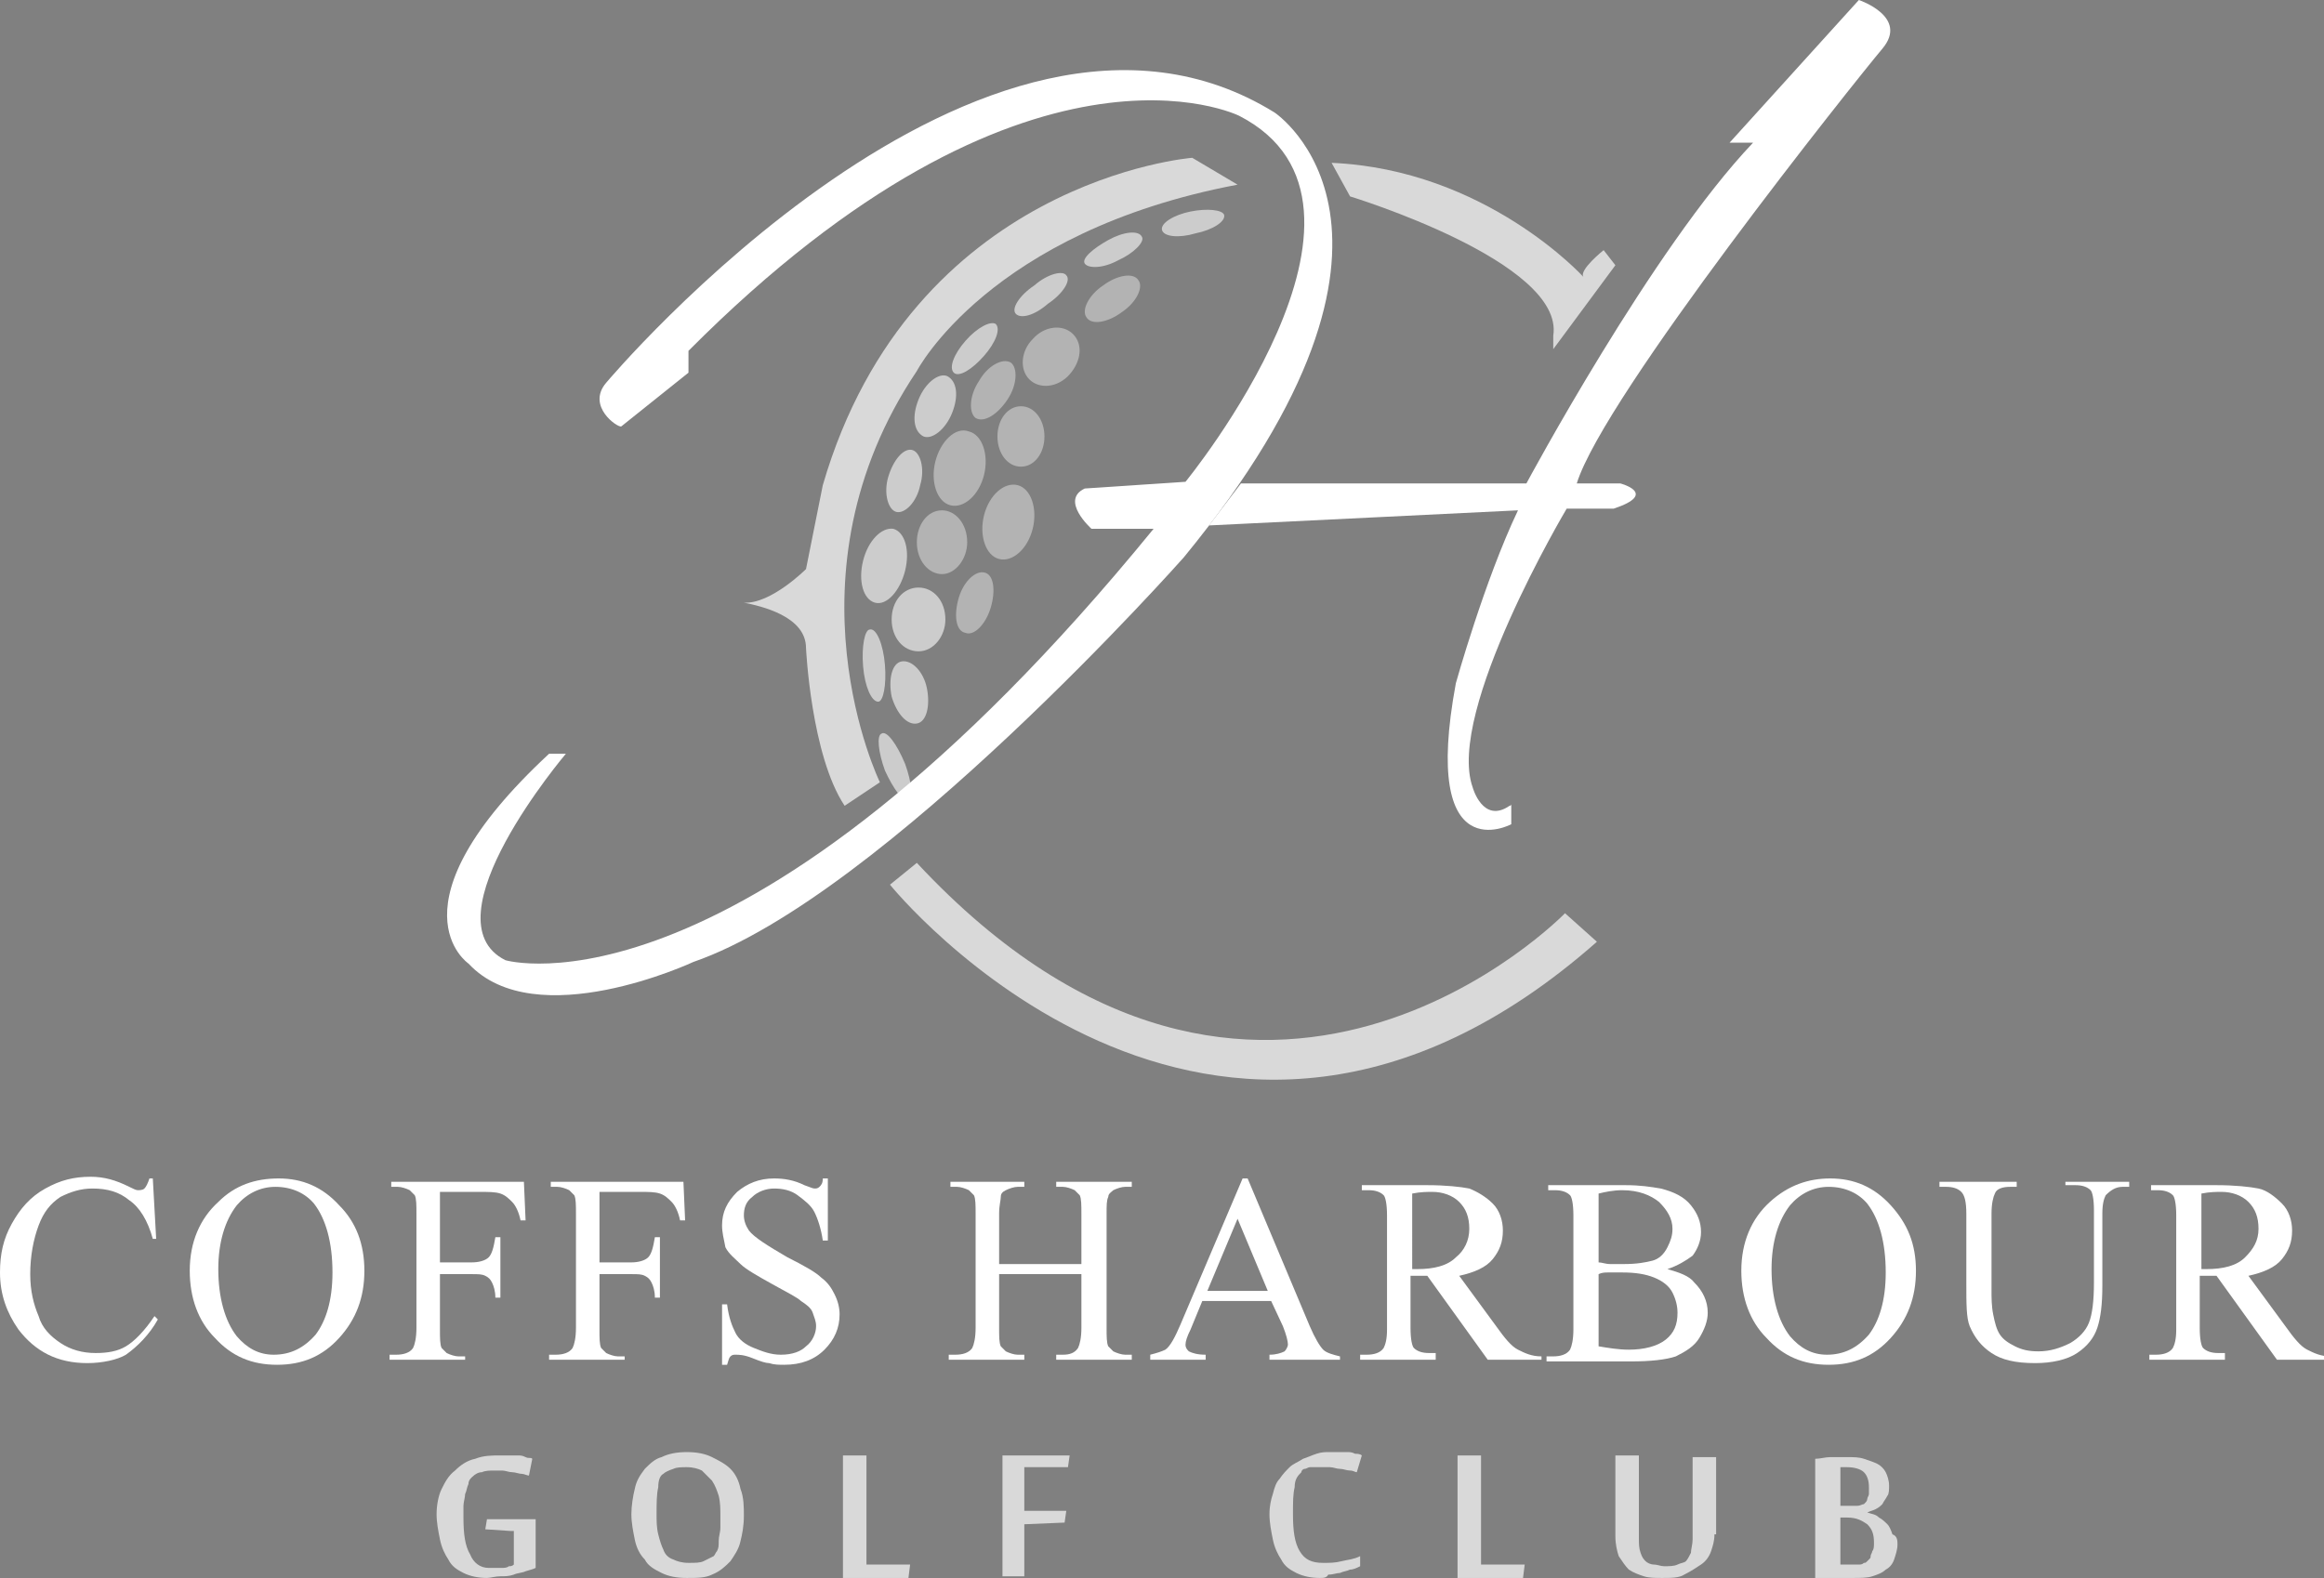 <?xml version="1.0" encoding="utf-8"?>
<!-- Generator: Adobe Illustrator 27.2.0, SVG Export Plug-In . SVG Version: 6.00 Build 0)  -->
<svg version="1.1" id="Layer_1" xmlns="http://www.w3.org/2000/svg" xmlns:xlink="http://www.w3.org/1999/xlink" x="0px" y="0px"
	 viewBox="0 0 138.4 94" style="enable-background:new 0 0 138.4 94;" xml:space="preserve">
<rect x="0" y="0" width="138.4" height="94" fill="#808080" stroke="none"/>
<style type="text/css">
	.st0{opacity:0.6;fill:#FFFFFF;}
	.st1{opacity:0.4;}
	.st2{fill:#FFFFFF;}
	.st3{opacity:0.7;fill:#FFFFFF;}
	.st4{fill:none;stroke:#231F20;stroke-width:0.267;stroke-miterlimit:10;}
	.st5{opacity:0.7;}
</style>
<g>
	<g>
		<path class="st0" d="M52.5,43.7c-0.3,0.1-0.2,1.1,0.2,2.2c0.5,1.1,1.1,1.9,1.4,1.8c0.3-0.1,0.2-1.1-0.2-2.2
			C53.4,44.3,52.8,43.5,52.5,43.7z"/>
		<path class="st0" d="M51.8,37.5c-0.3,0-0.5,1-0.4,2.2c0.1,1.2,0.5,2.1,0.9,2.1c0.3,0,0.5-1,0.4-2.2C52.6,38.4,52.2,37.4,51.8,37.5
			z"/>
		<path class="st0" d="M53.7,39.4c-0.6,0.1-0.8,1.1-0.6,2.1c0.3,1,0.9,1.7,1.5,1.6c0.6-0.1,0.8-1.1,0.6-2.1
			C55,40,54.3,39.3,53.7,39.4z"/>
		<path class="st0" d="M53.1,36.9c0,1.1,0.7,1.9,1.6,1.9c0.9,0,1.6-0.9,1.6-1.9c0-1.1-0.7-1.9-1.6-1.9C53.8,35,53.1,35.8,53.1,36.9z
			"/>
		<path class="st0" d="M51.4,33.4c-0.3,1.2,0,2.3,0.7,2.5c0.7,0.2,1.5-0.7,1.8-1.9c0.3-1.2,0-2.3-0.7-2.5
			C52.5,31.4,51.7,32.2,51.4,33.4z"/>
		<path class="st0" d="M54.7,23.8c-0.4,1-0.3,1.9,0.3,2.2c0.5,0.2,1.3-0.4,1.7-1.4c0.4-1,0.3-1.9-0.3-2.2
			C55.9,22.2,55.1,22.8,54.7,23.8z"/>
		<path class="st0" d="M52.9,28.4c-0.3,1,0,2,0.5,2.1c0.5,0.1,1.2-0.6,1.4-1.6c0.3-1,0-2-0.5-2.1C53.8,26.7,53.2,27.4,52.9,28.4z"/>
		<path class="st0" d="M57.5,20.3c-0.7,0.8-1,1.6-0.7,1.9c0.3,0.3,1.1-0.2,1.8-1c0.7-0.8,1-1.6,0.7-1.9C59,19.1,58.2,19.5,57.5,20.3
			z"/>
		<path class="st0" d="M61.6,17c-0.9,0.6-1.4,1.4-1.1,1.7s1.1,0.1,1.9-0.6c0.9-0.6,1.4-1.4,1.1-1.7C63.3,16.1,62.4,16.3,61.6,17z"/>
		<path class="st0" d="M66,14.3c-0.9,0.5-1.6,1.1-1.4,1.4c0.2,0.3,1.1,0.3,2-0.2c0.9-0.4,1.6-1.1,1.4-1.4
			C67.8,13.7,66.9,13.8,66,14.3z"/>
		<path class="st0" d="M70.9,12.6c-1,0.2-1.8,0.7-1.7,1.1c0.1,0.4,1,0.5,2,0.2c1-0.2,1.8-0.7,1.7-1.1C72.8,12.5,71.9,12.4,70.9,12.6
			z"/>
		<g class="st1">
			<path class="st2" d="M55.7,27.5c-0.3,1.2,0.1,2.4,0.9,2.6c0.8,0.2,1.7-0.6,2-1.8c0.3-1.2-0.1-2.4-0.9-2.6
				C56.9,25.4,56,26.3,55.7,27.5z"/>
			<path class="st2" d="M58.6,30.7c-0.3,1.2,0.1,2.4,0.9,2.6c0.8,0.2,1.7-0.6,2-1.8c0.3-1.2-0.1-2.4-0.9-2.6
				C59.8,28.7,58.9,29.5,58.6,30.7z"/>
			<path class="st2" d="M54.6,32.3c0,1.1,0.7,1.9,1.5,1.9c0.8,0,1.5-0.9,1.5-1.9c0-1.1-0.7-1.9-1.5-1.9
				C55.2,30.4,54.6,31.3,54.6,32.3z"/>
			<path class="st2" d="M61.3,22.6c0.6,0.6,1.7,0.5,2.4-0.3c0.7-0.8,0.8-1.8,0.2-2.4c-0.6-0.6-1.7-0.5-2.4,0.3
				C60.8,20.9,60.7,22,61.3,22.6z"/>
			<path class="st2" d="M59.4,26c0,1,0.6,1.8,1.4,1.8c0.8,0,1.4-0.8,1.4-1.8c0-1-0.6-1.8-1.4-1.8C60,24.2,59.4,25,59.4,26z"/>
			<path class="st2" d="M58.3,22.7c-0.6,0.9-0.6,1.9-0.2,2.2c0.5,0.3,1.3-0.2,1.9-1.1c0.6-0.9,0.6-1.9,0.2-2.2
				C59.7,21.3,58.8,21.8,58.3,22.7z"/>
			<path class="st2" d="M65.7,17c-0.9,0.6-1.3,1.5-1,1.9c0.3,0.5,1.3,0.3,2.1-0.3c0.9-0.6,1.3-1.5,1-1.9
				C67.5,16.2,66.5,16.4,65.7,17z"/>
			<path class="st2" d="M57.1,35.6c-0.3,1-0.2,2,0.4,2.1c0.5,0.2,1.2-0.5,1.5-1.5c0.3-1,0.2-2-0.4-2.1C58.1,34,57.4,34.6,57.1,35.6z
				"/>
		</g>
	</g>
	<g>
		<path class="st3" d="M79.3,9.7l1.1,2c0,0,12.8,3.9,12.1,8.3l0,0.8l3.7-5l-0.7-0.9c0,0-1.5,1.2-1.2,1.6
			C94.3,16.5,88.5,10.1,79.3,9.7z"/>
		<path class="st3" d="M71,9.4c0,0-16.7,1.3-22,19.5L48,33.9c0,0-2.1,2.1-3.7,2c0,0,0,0,0,0c1,0.2,3.7,0.8,3.7,2.7
			c0,0,0.3,6.4,2.3,9.4l2.1-1.4c0,0-6-12.3,2.2-24.5c0,0,4.3-8.3,19.1-11.1L71,9.4z"/>
		<path class="st4" d="M46.8,23.8"/>
		<path class="st3" d="M54.6,51.4L53,52.7c0,0,19.1,23.7,42.1,3.4l-1.9-1.7C93.3,54.3,75,73.3,54.6,51.4z"/>
		<g>
			<path class="st2" d="M9.1,70.2l0.2,3.6H9.1c-0.3-1.1-0.8-1.9-1.4-2.3c-0.6-0.5-1.3-0.7-2.2-0.7c-0.7,0-1.3,0.2-1.9,0.5
				c-0.6,0.4-1,0.9-1.3,1.7s-0.5,1.8-0.5,2.9c0,1,0.2,1.8,0.5,2.5C2.5,79.1,3,79.6,3.6,80s1.3,0.6,2.1,0.6c0.7,0,1.3-0.1,1.8-0.4
				c0.5-0.3,1.1-0.9,1.7-1.8l0.2,0.2c-0.5,0.9-1.2,1.6-1.9,2.1C7,81,6.1,81.2,5.2,81.2c-1.8,0-3.1-0.7-4.1-2c-0.7-1-1.1-2.1-1.1-3.4
				c0-1.1,0.2-2,0.7-2.9c0.5-0.9,1.1-1.6,2-2.1s1.7-0.7,2.7-0.7c0.8,0,1.5,0.2,2.3,0.6c0.2,0.1,0.4,0.2,0.5,0.2c0.1,0,0.3,0,0.4-0.1
				c0.1-0.1,0.2-0.3,0.3-0.6H9.1z"/>
			<path class="st2" d="M16.6,70.2c1.4,0,2.6,0.5,3.6,1.6c1,1,1.5,2.3,1.5,3.9c0,1.6-0.5,2.9-1.5,4c-1,1.1-2.2,1.6-3.7,1.6
				c-1.5,0-2.7-0.5-3.7-1.6c-1-1-1.5-2.4-1.5-4c0-1.7,0.6-3.1,1.7-4.1C14,70.6,15.2,70.2,16.6,70.2z M16.4,70.7
				c-0.9,0-1.7,0.4-2.3,1.1c-0.7,0.9-1.1,2.2-1.1,3.8c0,1.7,0.4,3.1,1.1,4c0.6,0.7,1.3,1.1,2.2,1.1c1,0,1.8-0.4,2.5-1.2
				c0.6-0.8,1-2,1-3.7c0-1.8-0.4-3.2-1.1-4.1C18.2,71.1,17.4,70.7,16.4,70.7z"/>
			<path class="st2" d="M26.2,71v4.2h1.9c0.4,0,0.8-0.1,1-0.3c0.2-0.2,0.3-0.6,0.4-1.2h0.3v3.6h-0.3c0-0.4-0.1-0.7-0.2-0.9
				c-0.1-0.2-0.2-0.3-0.4-0.4c-0.2-0.1-0.4-0.1-0.8-0.1h-1.9v3.3c0,0.5,0,0.9,0.1,1.1c0.1,0.1,0.2,0.2,0.3,0.3
				c0.2,0.1,0.5,0.2,0.7,0.2h0.4V81h-4.5v-0.3h0.4c0.4,0,0.8-0.1,1-0.4c0.1-0.2,0.2-0.6,0.2-1.2v-6.8c0-0.5,0-0.9-0.1-1.1
				c-0.1-0.1-0.2-0.2-0.3-0.3c-0.2-0.1-0.5-0.2-0.7-0.2h-0.4v-0.3h7.9l0.1,2.3h-0.3c-0.1-0.5-0.3-0.9-0.5-1.1s-0.4-0.4-0.7-0.5
				C29.5,71,29.1,71,28.5,71H26.2z"/>
			<path class="st2" d="M35.7,71v4.2h1.9c0.4,0,0.8-0.1,1-0.3c0.2-0.2,0.3-0.6,0.4-1.2h0.3v3.6h-0.3c0-0.4-0.1-0.7-0.2-0.9
				c-0.1-0.2-0.2-0.3-0.4-0.4c-0.2-0.1-0.4-0.1-0.8-0.1h-1.9v3.3c0,0.5,0,0.9,0.1,1.1c0.1,0.1,0.2,0.2,0.3,0.3
				c0.2,0.1,0.5,0.2,0.7,0.2h0.4V81h-4.5v-0.3h0.4c0.4,0,0.8-0.1,1-0.4c0.1-0.2,0.2-0.6,0.2-1.2v-6.8c0-0.5,0-0.9-0.1-1.1
				c-0.1-0.1-0.2-0.2-0.3-0.3c-0.2-0.1-0.5-0.2-0.7-0.2h-0.4v-0.3h7.9l0.1,2.3h-0.3c-0.1-0.5-0.3-0.9-0.5-1.1s-0.4-0.4-0.7-0.5
				C39,71,38.6,71,38.1,71H35.7z"/>
			<path class="st2" d="M49.3,70.2v3.7h-0.3c-0.1-0.7-0.3-1.3-0.5-1.7s-0.6-0.7-1-1s-0.9-0.4-1.4-0.4c-0.5,0-1,0.2-1.3,0.5
				c-0.4,0.3-0.5,0.7-0.5,1.1c0,0.3,0.1,0.6,0.3,0.9c0.3,0.4,1.1,0.9,2.3,1.6c1,0.5,1.7,0.9,2,1.2c0.4,0.3,0.6,0.6,0.8,1
				c0.2,0.4,0.3,0.8,0.3,1.2c0,0.8-0.3,1.5-0.9,2.1c-0.6,0.6-1.4,0.9-2.4,0.9c-0.3,0-0.6,0-0.9-0.1c-0.2,0-0.5-0.1-1-0.3
				s-0.8-0.2-1-0.2c-0.1,0-0.2,0-0.3,0.1c-0.1,0.1-0.1,0.2-0.2,0.5h-0.3v-3.6h0.3c0.1,0.8,0.3,1.3,0.5,1.7c0.2,0.4,0.6,0.7,1.1,0.9
				c0.5,0.2,1,0.4,1.6,0.4c0.7,0,1.2-0.2,1.5-0.5c0.4-0.3,0.6-0.8,0.6-1.2c0-0.3-0.1-0.5-0.2-0.8c-0.1-0.3-0.4-0.5-0.7-0.7
				c-0.2-0.2-0.8-0.5-1.7-1s-1.6-0.9-1.9-1.2s-0.7-0.6-0.9-1C43.1,73.8,43,73.4,43,73c0-0.8,0.3-1.4,0.9-2c0.6-0.5,1.3-0.8,2.2-0.8
				c0.6,0,1.2,0.1,1.8,0.4c0.3,0.1,0.5,0.2,0.6,0.2c0.1,0,0.2,0,0.3-0.1s0.2-0.2,0.2-0.5H49.3z"/>
			<path class="st2" d="M59.5,75.3h4.9v-3c0-0.5,0-0.9-0.1-1.1c-0.1-0.1-0.2-0.2-0.3-0.3c-0.2-0.1-0.5-0.2-0.7-0.2h-0.4v-0.3h4.5
				v0.3H67c-0.2,0-0.5,0.1-0.7,0.2C66.2,71,66,71.1,66,71.3c-0.1,0.2-0.1,0.5-0.1,1v6.8c0,0.5,0,0.9,0.1,1.1
				c0.1,0.1,0.2,0.2,0.3,0.3c0.2,0.1,0.5,0.2,0.7,0.2h0.4V81h-4.5v-0.3h0.4c0.4,0,0.7-0.1,0.9-0.4c0.1-0.2,0.2-0.6,0.2-1.2v-3.2
				h-4.9v3.2c0,0.5,0,0.9,0.1,1.1c0.1,0.1,0.2,0.2,0.3,0.3c0.2,0.1,0.5,0.2,0.7,0.2H61V81h-4.5v-0.3h0.4c0.4,0,0.8-0.1,1-0.4
				c0.1-0.2,0.2-0.6,0.2-1.2v-6.8c0-0.5,0-0.9-0.1-1.1c-0.1-0.1-0.2-0.2-0.3-0.3c-0.2-0.1-0.5-0.2-0.7-0.2h-0.4v-0.3H61v0.3h-0.4
				c-0.2,0-0.5,0.1-0.7,0.2c-0.2,0.1-0.3,0.2-0.3,0.4s-0.1,0.5-0.1,1V75.3z"/>
			<path class="st2" d="M75.7,77.5h-4.1l-0.7,1.7c-0.2,0.4-0.3,0.7-0.3,0.9c0,0.2,0.1,0.3,0.2,0.4c0.2,0.1,0.5,0.2,1,0.2V81h-3.3
				v-0.3c0.4-0.1,0.7-0.2,0.9-0.3c0.3-0.2,0.6-0.8,0.9-1.5l3.7-8.7h0.3l3.7,8.8c0.3,0.7,0.6,1.2,0.8,1.4s0.6,0.3,1,0.4V81h-4.2v-0.3
				c0.4,0,0.7-0.1,0.9-0.2c0.1-0.1,0.2-0.3,0.2-0.4c0-0.2-0.1-0.6-0.3-1.1L75.7,77.5z M75.5,76.9l-1.8-4.3l-1.8,4.3H75.5z"/>
			<path class="st2" d="M91.4,81h-2.8l-3.6-5c-0.3,0-0.5,0-0.6,0c-0.1,0-0.1,0-0.2,0c-0.1,0-0.2,0-0.2,0v3.1c0,0.7,0.1,1.1,0.2,1.2
				c0.2,0.2,0.5,0.3,0.9,0.3h0.4V81h-4.5v-0.3h0.4c0.4,0,0.8-0.1,1-0.4c0.1-0.2,0.2-0.5,0.2-1.1v-6.8c0-0.7-0.1-1.1-0.2-1.2
				c-0.2-0.2-0.5-0.3-0.9-0.3h-0.4v-0.3h3.9c1.1,0,2,0.1,2.5,0.2c0.5,0.2,1,0.5,1.4,0.9s0.6,1,0.6,1.6c0,0.7-0.2,1.2-0.6,1.7
				s-1.1,0.8-2,1l2.2,3c0.5,0.7,0.9,1.2,1.3,1.4c0.4,0.2,0.8,0.4,1.4,0.4V81z M83.9,75.6c0.1,0,0.2,0,0.3,0c0.1,0,0.1,0,0.2,0
				c1,0,1.8-0.2,2.3-0.7c0.5-0.4,0.8-1,0.8-1.7c0-0.7-0.2-1.2-0.6-1.6s-1-0.6-1.6-0.6c-0.3,0-0.7,0-1.2,0.1V75.6z"/>
			<path class="st2" d="M99.3,75.6c0.7,0.2,1.3,0.4,1.6,0.8c0.5,0.5,0.8,1.1,0.8,1.8c0,0.5-0.2,1-0.5,1.5c-0.3,0.5-0.8,0.8-1.4,1.1
				c-0.6,0.2-1.5,0.3-2.7,0.3h-5v-0.3h0.4c0.4,0,0.8-0.1,1-0.4c0.1-0.2,0.2-0.6,0.2-1.2v-6.8c0-0.7-0.1-1.1-0.2-1.2
				c-0.2-0.2-0.5-0.3-0.9-0.3h-0.4v-0.3h4.6c0.9,0,1.5,0.1,2.1,0.2c0.8,0.2,1.4,0.5,1.8,1c0.4,0.5,0.6,1,0.6,1.6
				c0,0.5-0.2,1-0.5,1.4C100.4,75.1,99.9,75.4,99.3,75.6z M95.2,75.2c0.2,0,0.4,0.1,0.7,0.1c0.2,0,0.5,0,0.8,0
				c0.8,0,1.3-0.1,1.7-0.2s0.7-0.4,0.9-0.8s0.3-0.7,0.3-1.1c0-0.6-0.3-1.1-0.8-1.6c-0.5-0.4-1.2-0.7-2.2-0.7c-0.5,0-1,0.1-1.4,0.2
				V75.2z M95.2,80.2c0.6,0.1,1.2,0.2,1.8,0.2c0.9,0,1.7-0.2,2.2-0.6c0.5-0.4,0.7-0.9,0.7-1.6c0-0.4-0.1-0.8-0.3-1.2
				c-0.2-0.4-0.6-0.7-1.1-0.9c-0.5-0.2-1.1-0.3-1.9-0.3c-0.3,0-0.6,0-0.8,0c-0.2,0-0.4,0-0.6,0.1V80.2z"/>
			<path class="st2" d="M109,70.2c1.4,0,2.6,0.5,3.6,1.6s1.5,2.3,1.5,3.9c0,1.6-0.5,2.9-1.5,4s-2.2,1.6-3.7,1.6
				c-1.5,0-2.7-0.5-3.7-1.6c-1-1-1.5-2.4-1.5-4c0-1.7,0.6-3.1,1.7-4.1C106.5,70.6,107.7,70.2,109,70.2z M108.9,70.7
				c-0.9,0-1.7,0.4-2.3,1.1c-0.7,0.9-1.1,2.2-1.1,3.8c0,1.7,0.4,3.1,1.1,4c0.6,0.7,1.3,1.1,2.2,1.1c1,0,1.8-0.4,2.5-1.2
				c0.6-0.8,1-2,1-3.7c0-1.8-0.4-3.2-1.1-4.1C110.7,71.1,109.9,70.7,108.9,70.7z"/>
			<path class="st2" d="M123,70.7v-0.3h3.8v0.3h-0.4c-0.4,0-0.7,0.2-1,0.5c-0.1,0.2-0.2,0.5-0.2,1.1v4.3c0,1.1-0.1,1.9-0.3,2.5
				s-0.6,1.1-1.2,1.5c-0.6,0.4-1.5,0.6-2.5,0.6c-1.2,0-2-0.2-2.6-0.6c-0.6-0.4-1-0.9-1.3-1.6c-0.2-0.5-0.2-1.3-0.2-2.6v-4.1
				c0-0.7-0.1-1.1-0.3-1.3s-0.5-0.3-0.9-0.3h-0.4v-0.3h4.6v0.3h-0.4c-0.4,0-0.8,0.1-0.9,0.4c-0.1,0.2-0.2,0.6-0.2,1.2v4.6
				c0,0.4,0,0.9,0.1,1.4c0.1,0.5,0.2,0.9,0.4,1.2c0.2,0.3,0.5,0.5,0.9,0.7c0.4,0.2,0.8,0.3,1.4,0.3c0.7,0,1.3-0.2,1.9-0.5
				c0.5-0.3,0.9-0.7,1.1-1.2c0.2-0.5,0.3-1.3,0.3-2.4v-4.3c0-0.7-0.1-1.1-0.2-1.2c-0.2-0.2-0.5-0.3-0.9-0.3H123z"/>
			<path class="st2" d="M138.4,81h-2.8l-3.6-5c-0.3,0-0.5,0-0.6,0c-0.1,0-0.1,0-0.2,0c-0.1,0-0.2,0-0.2,0v3.1c0,0.7,0.1,1.1,0.2,1.2
				c0.2,0.2,0.5,0.3,0.9,0.3h0.4V81h-4.5v-0.3h0.4c0.4,0,0.8-0.1,1-0.4c0.1-0.2,0.2-0.5,0.2-1.1v-6.8c0-0.7-0.1-1.1-0.2-1.2
				c-0.2-0.2-0.5-0.3-0.9-0.3h-0.4v-0.3h3.9c1.1,0,2,0.1,2.5,0.2s1,0.5,1.4,0.9s0.6,1,0.6,1.6c0,0.7-0.2,1.2-0.6,1.7s-1.1,0.8-2,1
				l2.2,3c0.5,0.7,0.9,1.2,1.3,1.4c0.4,0.2,0.8,0.4,1.4,0.4V81z M130.9,75.6c0.1,0,0.2,0,0.3,0c0.1,0,0.1,0,0.2,0
				c1,0,1.8-0.2,2.3-0.7s0.8-1,0.8-1.7c0-0.7-0.2-1.2-0.6-1.6s-1-0.6-1.6-0.6c-0.3,0-0.7,0-1.2,0.1V75.6z"/>
		</g>
		<g class="st5">
			<path class="st2" d="M30.4,91.2l-1.5-0.1l0.1-0.6h2.9v2.9c-0.2,0.1-0.3,0.1-0.6,0.2c-0.2,0.1-0.5,0.1-0.7,0.2
				c-0.3,0.1-0.5,0.1-0.8,0.1c-0.3,0-0.6,0.1-0.8,0.1c-0.5,0-1-0.1-1.4-0.3c-0.4-0.2-0.7-0.4-0.9-0.8c-0.2-0.3-0.4-0.7-0.5-1.2
				c-0.1-0.5-0.2-1-0.2-1.5s0.1-1.1,0.3-1.5c0.2-0.4,0.4-0.8,0.8-1.1c0.3-0.3,0.7-0.6,1.2-0.7c0.5-0.2,1-0.2,1.5-0.2
				c0.1,0,0.3,0,0.5,0c0.2,0,0.3,0,0.5,0c0.2,0,0.3,0,0.5,0.1s0.3,0,0.4,0.1l-0.2,1c-0.1,0-0.3-0.1-0.4-0.1c-0.2,0-0.4-0.1-0.6-0.1
				s-0.4-0.1-0.6-0.1c-0.2,0-0.4,0-0.5,0c-0.2,0-0.5,0-0.7,0.1c-0.2,0-0.4,0.1-0.6,0.3c-0.1,0.1-0.2,0.2-0.2,0.4
				c-0.1,0.2-0.1,0.4-0.2,0.6c0,0.2-0.1,0.5-0.1,0.7c0,0.2,0,0.5,0,0.7c0,1,0.1,1.7,0.4,2.2c0.2,0.5,0.6,0.8,1.1,0.8
				c0.1,0,0.3,0,0.4,0c0.1,0,0.3,0,0.4,0c0.1,0,0.3,0,0.4-0.1c0.1,0,0.2,0,0.3-0.1V91.2z"/>
			<path class="st2" d="M44.3,90.3c0,0.6-0.1,1.1-0.2,1.5c-0.1,0.5-0.4,0.9-0.6,1.2c-0.3,0.3-0.6,0.6-1.1,0.8C42,94,41.5,94,40.9,94
				c-0.6,0-1.1-0.1-1.5-0.3c-0.4-0.2-0.8-0.4-1-0.8c-0.3-0.3-0.5-0.7-0.6-1.2c-0.1-0.5-0.2-1-0.2-1.5s0.1-1.1,0.2-1.5
				c0.1-0.5,0.3-0.8,0.6-1.2c0.3-0.3,0.6-0.6,1-0.7c0.4-0.2,0.9-0.3,1.5-0.3s1.1,0.1,1.5,0.3c0.4,0.2,0.8,0.4,1.1,0.7
				c0.3,0.3,0.5,0.7,0.6,1.2C44.3,89.2,44.3,89.8,44.3,90.3z M42.9,90.3c0-0.4,0-0.8-0.1-1.2c-0.1-0.3-0.2-0.6-0.4-0.9
				c-0.2-0.2-0.4-0.4-0.6-0.6c-0.2-0.1-0.5-0.2-0.9-0.2c-0.3,0-0.6,0-0.8,0.1c-0.3,0.1-0.5,0.2-0.6,0.3c-0.2,0.1-0.3,0.4-0.3,0.8
				c-0.1,0.4-0.1,1-0.1,1.6c0,0.4,0,0.8,0.1,1.2c0.1,0.4,0.2,0.7,0.3,0.9c0.1,0.3,0.3,0.5,0.6,0.6c0.2,0.1,0.5,0.2,0.9,0.2
				c0.4,0,0.7,0,0.9-0.1c0.2-0.1,0.4-0.2,0.6-0.3c0.1-0.1,0.1-0.2,0.2-0.3c0.1-0.2,0.1-0.3,0.1-0.6s0.1-0.5,0.1-0.8
				C42.9,90.9,42.9,90.6,42.9,90.3z"/>
			<path class="st2" d="M50.2,93.9v-7.2h1.4v6.5h2.6l-0.1,0.8H50.2z"/>
			<path class="st2" d="M61.1,93.9h-1.4v-7.2h4l-0.1,0.7l-2.6,0v2.6l2.5,0l-0.1,0.7l-2.4,0.1V93.9z"/>
			<path class="st2" d="M78.6,94c-0.5,0-1-0.1-1.4-0.3c-0.4-0.2-0.7-0.4-0.9-0.8c-0.2-0.3-0.4-0.7-0.5-1.2c-0.1-0.5-0.2-1-0.2-1.5
				c0-0.5,0.1-0.9,0.2-1.2c0.1-0.4,0.2-0.7,0.4-0.9c0.2-0.3,0.4-0.5,0.6-0.7c0.2-0.2,0.5-0.3,0.8-0.5c0.3-0.1,0.5-0.2,0.8-0.3
				c0.3-0.1,0.5-0.1,0.8-0.1c0.2,0,0.3,0,0.5,0c0.2,0,0.4,0,0.5,0c0.2,0,0.3,0,0.5,0.1c0.1,0,0.3,0,0.4,0.1l-0.3,1
				c-0.1,0-0.2-0.1-0.4-0.1c-0.2,0-0.4-0.1-0.6-0.1s-0.4-0.1-0.6-0.1c-0.2,0-0.3,0-0.5,0c-0.1,0-0.3,0-0.4,0s-0.2,0-0.3,0
				c-0.1,0-0.2,0.1-0.3,0.1c-0.1,0-0.2,0.1-0.2,0.2c-0.2,0.2-0.4,0.4-0.4,0.9c-0.1,0.4-0.1,0.9-0.1,1.6c0,1,0.1,1.7,0.4,2.2
				c0.3,0.5,0.7,0.7,1.4,0.7c0.4,0,0.7,0,1.1-0.1c0.4-0.1,0.7-0.1,1.1-0.3v0.6c-0.2,0.1-0.4,0.2-0.6,0.2c-0.2,0.1-0.4,0.1-0.6,0.2
				c-0.2,0-0.4,0.1-0.7,0.1C79,94,78.8,94,78.6,94z"/>
			<path class="st2" d="M86.8,93.9v-7.2h1.4v6.5h2.6l-0.1,0.8H86.8z"/>
			<path class="st2" d="M102.1,91.4c0,0.4-0.1,0.7-0.2,1s-0.3,0.6-0.6,0.8c-0.3,0.2-0.6,0.4-1,0.6C100,94,99.5,94,99,94
				c-0.4,0-0.8,0-1.1-0.1c-0.3-0.1-0.6-0.2-0.9-0.4c-0.2-0.2-0.4-0.5-0.6-0.8c-0.1-0.3-0.2-0.7-0.2-1.2v-4.8h1.4v4.9
				c0,0.4,0,0.6,0.1,0.9s0.2,0.4,0.3,0.5c0.1,0.1,0.3,0.2,0.5,0.2c0.2,0,0.4,0.1,0.6,0.1c0.3,0,0.6,0,0.8-0.1s0.4-0.1,0.5-0.2
				c0.1-0.1,0.2-0.3,0.3-0.5c0-0.2,0.1-0.5,0.1-0.8v-4.9h1.4V91.4z"/>
			<path class="st2" d="M113,92c0,0.3-0.1,0.6-0.2,0.9c-0.1,0.3-0.3,0.5-0.5,0.6c-0.2,0.2-0.5,0.3-0.8,0.4c-0.3,0.1-0.7,0.1-1.2,0.1
				c-0.1,0-0.3,0-0.5,0c-0.2,0-0.4,0-0.6,0c-0.2,0-0.4,0-0.6,0s-0.4,0-0.5,0v-7.1c0.3,0,0.6-0.1,0.9-0.1c0.4,0,0.7,0,1,0
				c0.4,0,0.7,0,1,0.1c0.3,0.1,0.6,0.2,0.8,0.3c0.2,0.1,0.4,0.3,0.5,0.5c0.1,0.2,0.2,0.5,0.2,0.8c0,0.2,0,0.5-0.1,0.6
				c-0.1,0.2-0.2,0.3-0.3,0.5c-0.1,0.1-0.2,0.2-0.4,0.3c-0.2,0.1-0.3,0.1-0.5,0.2v0c0.3,0.1,0.5,0.1,0.7,0.3
				c0.2,0.1,0.4,0.3,0.5,0.4s0.2,0.3,0.3,0.6C113,91.5,113,91.8,113,92z M111.3,88.6c0-0.4-0.1-0.7-0.3-0.9c-0.2-0.2-0.6-0.3-1-0.3
				c-0.1,0-0.1,0-0.2,0c-0.1,0-0.1,0-0.2,0v2.3h0.5c0.2,0,0.3,0,0.5,0s0.3-0.1,0.4-0.1c0,0,0.1-0.1,0.1-0.1c0,0,0.1-0.1,0.1-0.2
				c0-0.1,0.1-0.2,0.1-0.3C111.3,88.9,111.3,88.7,111.3,88.6z M111.6,91.9c0-0.5-0.1-0.8-0.4-1.1c-0.3-0.2-0.6-0.4-1.2-0.4h-0.4v2.8
				c0,0,0.1,0,0.1,0c0,0,0.1,0,0.1,0c0,0,0.1,0,0.1,0s0.1,0,0.2,0c0.1,0,0.2,0,0.3,0s0.2,0,0.3,0c0.1,0,0.2,0,0.3-0.1
				c0.1,0,0.1,0,0.2-0.1c0,0,0.1-0.1,0.1-0.1c0.1-0.1,0.1-0.1,0.1-0.2c0-0.1,0.1-0.2,0.1-0.3C111.6,92.3,111.6,92.1,111.6,91.9z"/>
		</g>
		<path class="st2" d="M36.1,22.8c0,0,22.5-26.8,39.8-16.1c0,0,10.6,7-5.4,26.5c0,0-17.9,20.2-29.2,24.1c0,0-9.4,4.4-13.4,0.1
			c0,0-5-3.4,4.8-12.5h1c0,0-8.4,9.9-3.6,12.3c0,0,14.2,4.2,38.6-25.7h-3.7c0,0-1.9-1.7-0.4-2.4l6-0.4c0,0,13.5-16.5,3.2-21.8
			c0,0-12.6-6.3-32.8,14v1.3l-4,3.2C36.8,25.5,34.9,24.2,36.1,22.8z"/>
		<path class="st2" d="M73.9,28.8h17c0,0,7.5-14,13.5-20.3h-1.4l7.7-8.5c0,0,3,1,1.4,2.9c-1.6,1.9-16.6,20.7-18.2,25.9h2.6
			c0,0,2.3,0.6-0.4,1.5h-2.8c0,0-7.2,12.1-5.6,16.6c0,0,0.6,2.2,2.2,1.1c0,0,0.1,0,0.1-0.1c0,0,0,0,0,0v1.2c0,0-5.4,2.9-3.3-8.4
			c0,0,1.7-6.1,3.7-10.3L72,31.3L73.9,28.8z"/>
	</g>
</g>
</svg>
